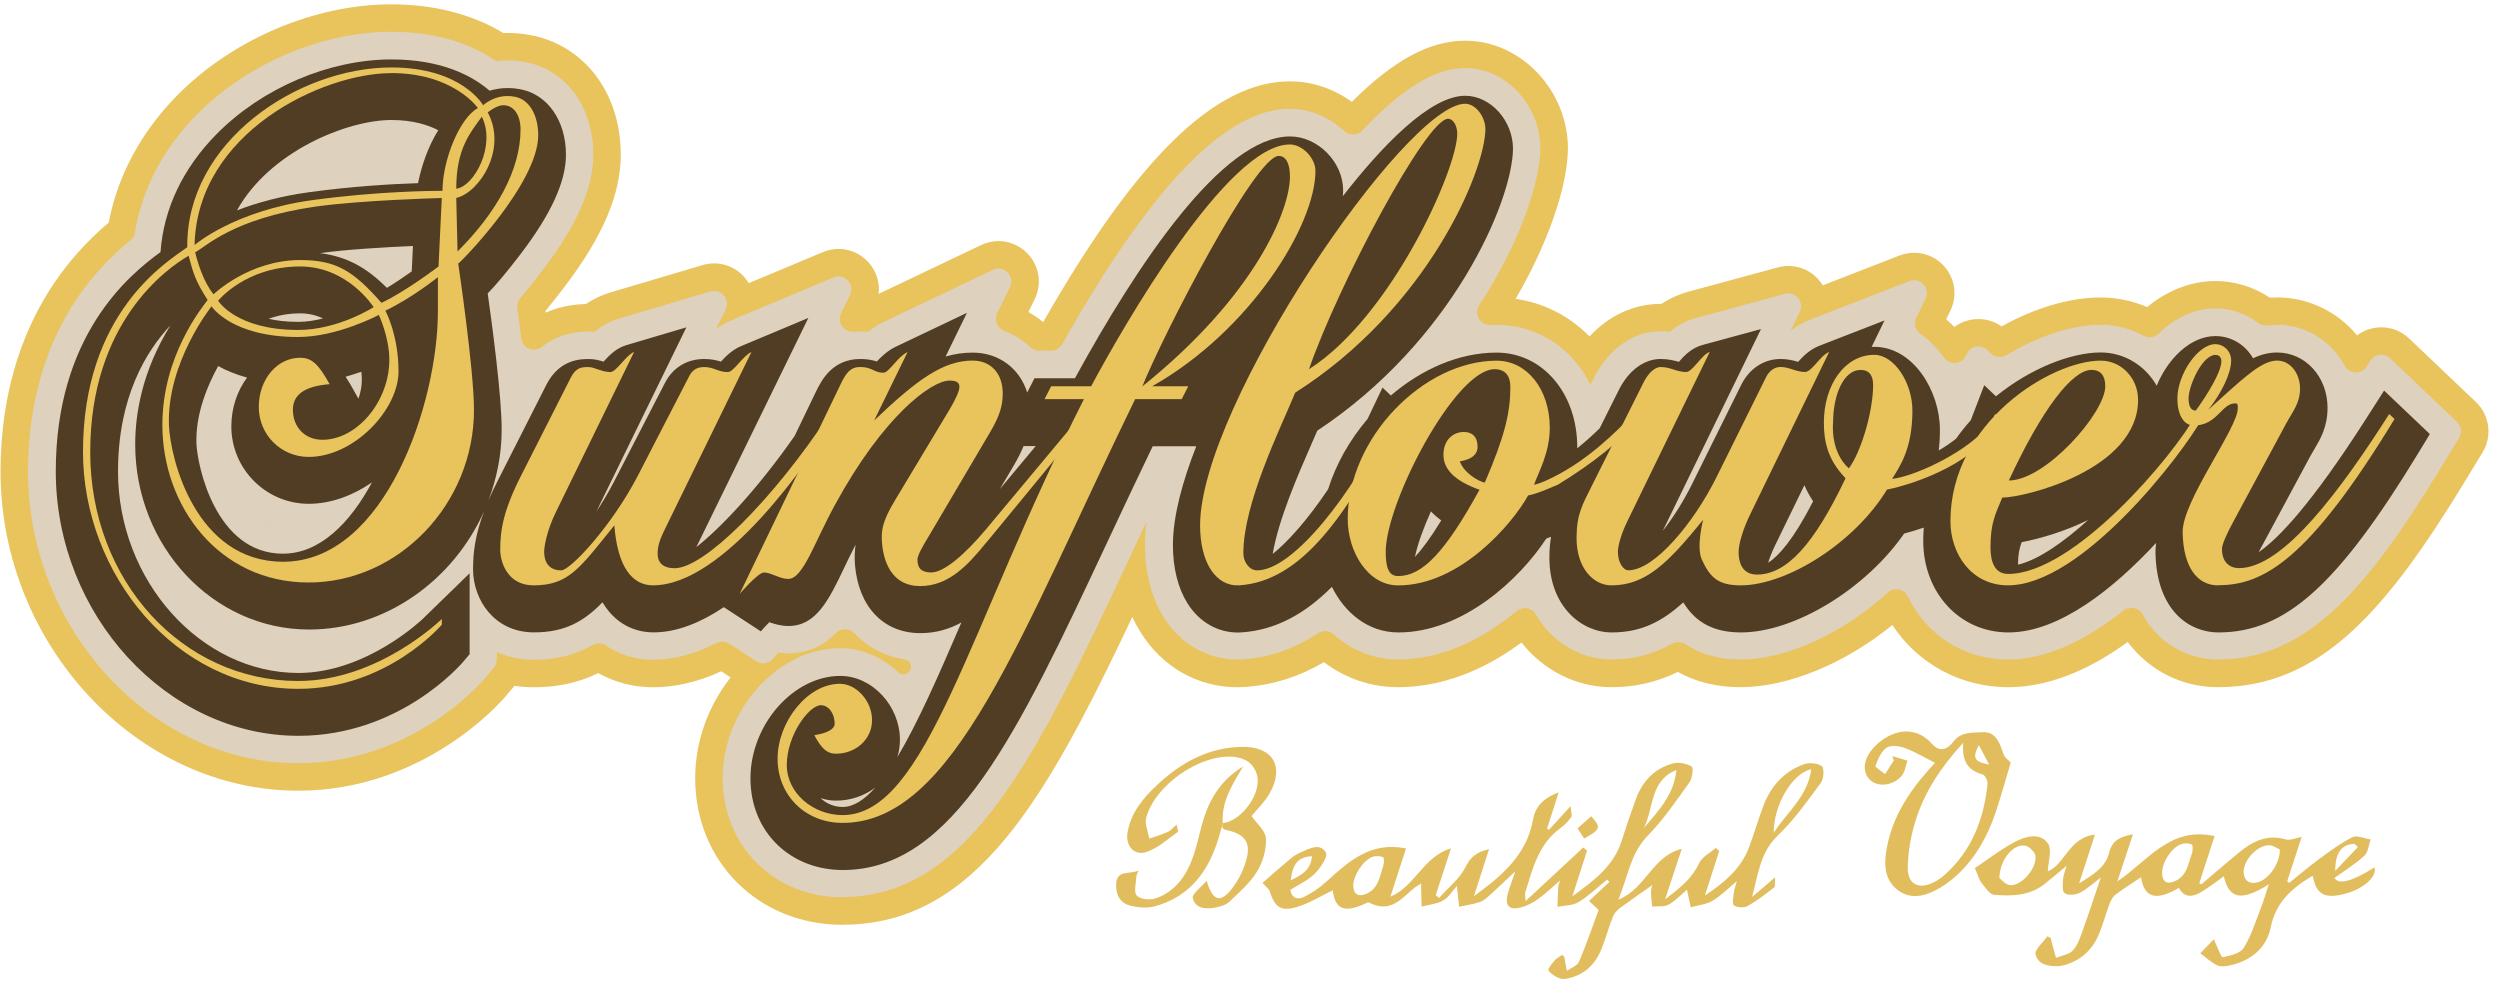 <svg xmlns="http://www.w3.org/2000/svg" data-name="SBVLogo" viewBox="0 0 560 220" width="560" height="220"><defs><style>.cls-1 { fill: #513d24; } .cls-1, .cls-2, .cls-3, .cls-4 { stroke-width: 0px; } .cls-2 { fill: #e1bd5d; } .cls-3 { fill: #e9c35c; } .cls-4 { fill: #ded1be; }</style></defs><path class="cls-3" d="M188.74,207.16c-18.83,0-33.02-14.13-33.02-32.86,0-8.4,3.04-16.35,7.94-22.56l-2.1-1.37c-5.16,2.38-10.29,3.58-15.28,3.58-4.35,0-8.55-1.09-12.27-3.17-4.33,2.13-9.08,3.17-14.47,3.17-1.46,0-2.88-.11-4.28-.33l-2.2,2.59c-.72.85-18.05,20.91-46.27,20.91C30.65,177.12.12,144.36.12,105.58c0-16.16,4.24-38.83,24.24-55.73,1.97-10.48,7.27-20.31,15.37-28.52C52.13,8.77,70.5.97,87.66.97c9.52,0,18.14,2.22,25.08,6.43.33-.01.65-.02.98-.02,1.66,0,3.33.16,4.97.46,12.16,2.2,20.36,12.97,20.36,26.79,0,8.92-4.01,18.34-12.63,29.66-1.55,2.04-2.95,3.8-4.24,5.36.02.13.03.25.05.38,2.72-1.21,5.73-1.85,9-1.93,1.73-1.16,3.56-2.01,5.53-2.6l20.61-6.12c.84-.25,1.72-.38,2.59-.38,3.12,0,5.98,1.59,7.65,4.26.04.06.07.11.1.17l16.63-6.96c1.12-.47,2.31-.71,3.51-.71,3.08,0,6.01,1.64,7.65,4.27,1.1,1.76,1.54,3.8,1.31,5.8l22.96-10.94c1.24-.59,2.55-.89,3.9-.89,3.08,0,6.01,1.64,7.66,4.28,1.65,2.65,1.82,5.91.44,8.73l-1.41,2.88c1.16.66,2.27,1.41,3.32,2.25,20.98-36.77,38.57-53.92,55.28-53.92,4.94,0,9.76,1.62,13.86,4.6,9.33-9.34,17.44-13.71,25.37-13.71,12.49,0,23.03,11.1,23.03,24.23-.13,8.75-4.64,21.49-11.72,33.6,6.34.91,12.07,3.85,16.55,8.42,4.32-4.66,9.93-7.29,15.91-7.29.07,0,.13,0,.2,0,1.86-1.23,3.83-2.13,5.98-2.71l20.07-5.46c.79-.21,1.59-.32,2.39-.32,3.12,0,5.98,1.59,7.64,4.25.02.03.04.06.06.09l17.18-6.68c1.06-.41,2.17-.62,3.29-.62,3.12,0,5.98,1.59,7.65,4.26,1.66,2.65,1.83,5.91.46,8.73l-.93,1.91c.63.55,1.23,1.12,1.82,1.73,1.52-1.14,3.4-1.78,5.41-1.78,1.87,0,3.67.58,5.18,1.64,7.55-4.19,15.35-6.48,22.19-6.48,3.56,0,7.12.74,10.42,2.15,4.54-3.77,9.89-5.83,15.29-5.83,4.31,0,8.6,1.32,12.2,3.73.54-.04,1.08-.06,1.61-.06,6.97,0,13.5,3.17,17.92,8.5,1.54-1.15,3.43-1.8,5.42-1.8,2.33,0,4.54.88,6.22,2.49l14.99,14.26c3.05,2.9,3.68,7.63,1.49,11.24l-3.96,6.51c-17.77,29.2-32.52,46.11-55.31,46.11-8.09,0-15.42-3.72-20.24-10.12-9.25,6.72-18.25,10.12-26.78,10.12-10.62,0-20.22-5.24-25.93-13.92-10.66,8.66-23.39,13.92-34.02,13.92-5.28,0-9.99-1.15-14.03-3.42-4.67,2.3-9.57,3.42-14.91,3.42-7.8,0-15.22-3.76-20.12-10.01-8.82,6.56-18.31,10.01-27.63,10.01-6.05,0-11.75-1.93-16.61-5.61-5.52,3.26-11.45,5.13-17.66,5.56-.74.04-1.24.06-1.72.06-8.92,0-16.86-4.52-21.76-12.4-.66-1.06-1.26-2.17-1.79-3.33-19.26,40.62-35.01,68.93-64.91,68.93Z"/><path class="cls-4" d="M188.74,201c-15.32,0-26.87-11.48-26.87-26.7s12.28-29.1,26.28-29.1c4.96,0,9.56,2.06,13.05,5.39.84.8,2.2.53,2.68-.52,0-.01.01-.03.02-.04.46-1.01-.18-2.17-1.27-2.34-4.5-.69-8.34-2.73-11.27-5.86-1.11-1.18-3.02-1.15-4.15,0-2.65,2.7-6.03,4.52-10.66,4.52-.78,0-1.52-.06-2.21-.15l-1.2,1.4c-.94,1.09-2.55,1.32-3.75.53l-6.03-3.94c-.87-.57-1.98-.6-2.91-.13-4.86,2.48-9.61,3.73-14.17,3.73-3.91,0-7.55-1.13-10.64-3.23-.87-.59-2.02-.59-2.93-.06-3.35,1.94-7.56,3.29-13.17,3.29-3.07,0-5.83-.63-8.25-1.73v1.66c0,.68-.24,1.34-.68,1.86l-2.24,2.64c-.65.77-16.18,18.74-41.58,18.74-32.8,0-60.51-29.94-60.51-65.38,0-15.32,4.08-36.38,22.93-51.76.54-.44.9-1.06,1.01-1.75,1.58-9.69,6.33-18.76,13.89-26.42,11.29-11.43,27.97-18.53,43.55-18.53,11.14,0,18.68,3.24,23.48,6.57.85-.11,1.71-.16,2.58-.16,1.28,0,2.57.12,3.84.36,9.16,1.66,15.34,9.99,15.34,20.74,0,7.5-3.61,15.74-11.37,25.92-1.85,2.42-3.5,4.49-4.98,6.22-.53.62-.77,1.4-.66,2.21.28,2.11.59,4.42.88,6.8s2.92,3.26,4.72,1.84c2.47-1.96,5.83-3.37,10.41-3.37.46,0,.89.02,1.31.06,1.46-1.22,3.17-2.27,5.32-2.91l20.61-6.12c2.4-.71,4.5,1.77,3.4,4.02l-2.11,4.32c.93-.67,1.97-1.28,3.15-1.78l23.15-9.7c2.45-1.02,4.86,1.53,3.69,3.91l-2.02,4.12c-.99,2.04.64,4.29,2.9,4.12.46-.04.93-.05,1.42-.05.59,0,1.17.03,1.75.08.99-.8,2.16-1.59,3.53-2.24l24.42-11.64c2.46-1.17,5.01,1.41,3.82,3.85l-2.87,5.88c-.76,1.55.04,3.33,1.64,3.96,2.14.84,4.08,2.06,5.74,3.6.55.5,1.24.81,1.98.81h2.72c1.04,0,2-.57,2.5-1.48,19.97-35.44,36.67-52.7,51-52.7,4.55,0,8.84,1.91,12.09,4.95,1.17,1.09,2.99,1.11,4.09-.06,8.95-9.5,16.42-14.01,23.05-14.01,9.15,0,16.87,8.28,16.87,18.07-.11,7.31-4.39,20.79-13.67,35.02-1.27,1.95.13,4.56,2.46,4.46.46-.02.93-.03,1.39-.03,9.24,0,16.96,5.26,21.05,13.41l.99-1.97c3.31-6.3,8.78-10,14.69-10,.74,0,1.44.04,2.08.12,1.52-1.28,3.36-2.4,5.71-3.04l20.07-5.46c2.38-.65,4.42,1.81,3.34,4.03l-2.07,4.26c1.16-.93,2.54-1.79,4.17-2.43l22.45-8.72c2.43-.95,4.77,1.58,3.62,3.93l-2.09,4.31c-.61,1.26-.22,2.78.93,3.58,2.05,1.43,3.84,3.26,5.35,5.35,1.32,1.83,4.16,1.42,4.97-.69h0c.74-1.91,3.18-2.46,4.66-1.05l.84.8c.95.91,2.38,1.02,3.5.34,7.05-4.27,14.68-6.78,21.06-6.78,3.4,0,6.7.87,9.63,2.45,1.08.59,2.43.42,3.31-.44,3.66-3.6,8.15-5.68,12.77-5.68,3.47,0,6.79,1.16,9.49,3.2.64.48,1.42.7,2.22.6.69-.08,1.39-.13,2.1-.13,6.55,0,12.14,3.64,15.14,9.17,1.04,1.92,3.75,2.03,4.93.18l.85-1.33c.97-1.52,3.09-1.78,4.4-.53l14.99,14.26c.98.93,1.18,2.42.47,3.57l-3.96,6.51c-16.63,27.33-30.15,43.15-50.05,43.15-6.49,0-13.08-3.21-16.91-10.12-.86-1.56-2.97-1.89-4.37-.78-9.13,7.24-17.75,10.9-25.74,10.9-10.05,0-18.38-5.6-22.49-14.16-.82-1.72-3.08-2.1-4.49-.82-9.84,8.98-22.53,14.98-32.97,14.98-4.83,0-8.96-1.16-12.33-3.45-.93-.63-2.15-.56-3.13-.02-4.23,2.35-8.64,3.46-13.49,3.46-6.43,0-13.13-3.49-16.94-10.13-.87-1.52-2.94-1.8-4.29-.68-7.05,5.88-16.23,10.81-26.52,10.81-5.4,0-10.44-2.03-14.48-5.67-.98-.88-2.43-.9-3.52-.17-5.24,3.48-10.76,5.4-16.7,5.81-.53.03-.91.04-1.29.04-6.75,0-12.78-3.46-16.54-9.49-2.72-4.37-4.16-9.99-4.16-16.26,0-1.6.11-3.29.33-5.07-1.17,2.48-2.31,4.92-3.45,7.35-20.88,44.52-35.96,76.68-64.65,76.68ZM58.46,116.44c.78.49,1.62.87,2.54,1.12-.87-.32-1.72-.7-2.54-1.12Z"/><path class="cls-1" d="M534.03,87.5l-4.02,6.29c-12.13,18.97-19.59,26.84-24.07,29.89,0,0,11.61-21.57,11.61-21.57.28-.51.56-.99.83-1.44,1.33-2.23,2.99-4.99,2.99-9.32,0-6.95-4.97-12.39-11.3-12.39-1.88,0-3.63.46-5.39,1.3-1.67-2.97-4.82-4.98-8.42-4.98-5.66,0-10.73,5.17-13.16,11.12-2.52-4.45-7.2-7.45-12.55-7.45-6.54,0-15.62,3.47-23.46,9.82l-2.62-2.49-3.03,7.87c-1.16,1.3-2.27,2.67-3.29,4.12-1.11.89-2.43,1.78-3.86,2.63.16-1.4.25-2.93.25-4.59,0-8.81-6.03-18.62-14.68-18.62-.21,0-.41,0-.61.01l2.88-5.92-14.64,5.69c-2.1.82-3.59,2.33-4.72,3.58-1.05-.31-2.36-.64-3.92-.64-3.67,0-6.93,2.09-8.75,5.66l-11.17,22.53c-2.03,4.08-4.32,7.56-6.47,10.3l22-45.19-13.09,3.56c-2.41.65-4.02,2.31-5.31,3.78-1.07-.31-2.43-.64-4.09-.64-3.58,0-6.99,2.43-9.18,6.6l-4.47,8.93c-1.42,1.39-3.1,2.93-5.02,4.48,0-.09,0-.17,0-.26,0-12.08-7.77-21.18-18.06-21.18-8.46,0-16.83,3.73-23.69,9.61l-1.87-1.78-3.35,7.03c-3.94,4.63-7.04,10.01-8.83,15.73-4.73,7.08-9.26,12.01-12.42,14.51,1.32-7.79,5.67-17.72,8.71-24.67.46-1.04.89-2.03,1.28-2.94,30.2-19.98,43.65-51.22,43.84-63.11,0-6.34-5.01-11.91-10.71-11.91-7.89,0-18.62,11.22-27.41,22.49.03-.44.07-.89.07-1.31,0-6.32-5.67-12.07-11.89-12.07-15.18,0-34.26,28.72-48.19,54.17h-9.06l-1.63,3.19c-1.67-5.37-6.3-8.94-12.23-8.94-2.08,0-4.08.3-6.05.88l4.78-9.79-15.93,7.59c-1.8.86-3.18,2.15-4.25,3.3-.95-.3-2.17-.55-3.68-.55-6.37,0-8.78,4.92-9.96,7.32l-4.77,9.91c-8.6,12.3-16.78,20.77-22.02,24.91l25.09-51.34-15.1,6.33c-1.91.8-3.33,2.2-4.48,3.45-.95-.29-2.17-.58-3.72-.58-3.93,0-7.07,1.93-8.85,5.41l-11.46,22.21c-1.19,2.29-2.52,4.5-3.87,6.54l20.15-41.25-13.44,3.99c-2.24.66-3.78,2.22-5.12,3.7-.92-.3-2-.59-3.26-.59-1.78,0-6.51,0-9.46,5.61l-11,21.7c-.81,1.57-1.47,3.01-2.07,4.39,1.9-4.99,2.98-10.36,2.98-15.95,0-7.48-2.15-23.55-3.13-30.45,1.84-1.88,4.22-4.7,7.42-8.88,6.8-8.93,10.11-16.19,10.11-22.19,0-7.67-4.16-13.57-10.31-14.68-.89-.17-1.8-.25-2.7-.25-1.53,0-2.9.24-4.1.59-3.8-3.26-10.62-7-21.96-7-13.98,0-28.99,6.4-39.16,16.7-7.58,7.67-11.89,16.76-12.59,26.46-7.43,5.36-23.46,18.95-23.46,49.13,0,32.1,24.89,59.22,54.36,59.22,22.58,0,36.3-15.88,36.88-16.56l1.46-1.72v-18.13s-10.47,10.19-10.47,10.19c-.12.12-12.63,12.14-27.87,12.14-21.91,0-40.42-20.67-40.42-45.14,0-16.66,6.31-26.95,11.75-32.73-6.44,10.36-7.9,20.03-7.9,26.66,0,22.87,17.46,41.48,38.93,41.48,17.16,0,32.33-11.05,39.23-26.5-1.97,5.19-2.48,9.11-2.48,12.99,0,6.86,4.78,14.15,13.65,14.15,7.02,0,11.26-2.53,15.34-6.74,3.5,5.89,8.7,6.74,11.41,6.74,5.31,0,10.67-2.23,15.77-5.65l8.29,5.42c.54-.63,1.26-1.4,1.91-2.05,1.16.42,2.6.85,4.29.85,6.23,0,9.07-5.94,12.37-12.82.84-1.76,1.7-3.56,2.67-5.4-.24,1.47-.25,2.88-.16,4.41.77,9.51,6.39,15.41,14.66,15.41,3.52,0,6.54-.93,9.19-2.39-5.06,11.78-9.79,22.56-14.35,30.16.38-1.23.58-2.53.58-3.88,0-7.62-6.24-14.31-13.36-14.31-10.53,0-20.12,10.93-20.12,22.94s8.9,20.54,20.71,20.54c24.77,0,39.16-30.68,59.07-73.13,3.3-7.03,6.69-14.27,10.32-21.79h9.76c-3.09,7.87-5.23,15.66-5.23,22.12,0,5.12,1.12,9.62,3.23,13.01,2.61,4.19,6.73,6.59,11.31,6.59.27,0,.54,0,.86-.03,7.67-.53,14.21-4.18,20.21-10.2,2.88,5.8,8.07,10.21,14.92,10.21,14.47,0,27.26-12.07,33.1-21.02.36-.12.71-.26,1.07-.4-.23,1.38-.37,2.91-.37,4.71,0,10.85,7.19,16.71,13.95,16.71s11.39-2.54,16.05-6.73c2.22,3.63,5.78,6.73,12.89,6.73,12.08,0,27.96-9.75,36.58-22.15,1.22-.32,2.72-.76,4.39-1.33-.07.97-.12,1.95-.12,2.94,0,11.71,8.21,20.54,19.09,20.54,11.45,0,23.69-9.95,33.08-20.05-.1.75-.17,1.48-.15,2.19.26,13.19,7.76,17.86,14.09,17.86,15.01,0,26.74-10.52,44.79-40.19l2.58-4.24-10.19-9.69ZM63.41,124.03c-15.18,0-19.23-19.85-19.41-24.72-.21-6.64,2.51-13.04,4.87-17.31,1.74.96,3.88,1.87,6.47,2.58-2.2,2.97-3.52,6.78-3.52,10.93,0,9.56,7.77,17.34,17.33,17.34,4.93,0,9.89-1.83,14.16-4.79-4.94,9.21-11.76,15.96-19.89,15.96ZM60.17,71.41c1.93-.71,4.28-1.22,7.06-1.22,1.95,0,3.67.46,5.15,1.13-1.74.46-3.65.78-5.59.78-2.7,0-4.88-.28-6.62-.69ZM77.42,84.39c1.25-.35,2.43-.74,3.51-1.12.08.57.12,1.14.12,1.7,0,1.52-.28,2.99-.76,4.35l-1.07-1.92c-.52-.92-1.1-1.97-1.8-3.01ZM92.22,60.8c-1.56,1.11-3.56,2.47-5.54,3.68-4.43-4.38-8.74-6.98-15-7.78,5.91-.83,14.77-1.34,20.82-1.6l-.27,5.71ZM93.62,41.03c-5.58.18-14.55.67-24.42,2.03-6.4.87-11.77,2.39-16.11,4.06,7.28-13.19,24.68-20.24,34.58-20.24,4.78,0,8.2,1.1,10.5,2.29-2.21,3.53-3.73,7.86-4.53,11.86ZM188.74,180.76c-1.92,0-3.75-.81-4.94-2,1.02.36,2.17.58,3.47.58,3.31,0,6.36-1.09,8.78-2.92-2.46,2.77-4.89,4.34-7.32,4.34ZM232.01,99.91l-8.04,9.64,3.14-5.33c.85-1.45,1.58-2.86,2.17-4.3h2.73ZM316.94,124.77c.61-2.93,1.92-6.52,3.59-10.22.65.69,1.42,1.37,2.31,2.02-2.48,4.06-4.41,6.61-5.91,8.2ZM396.06,126.05c.33-1.05.86-2.48,1.71-4.19l6.41-13.17c.51,1.18,1.15,2.38,1.96,3.6-4.44,8.66-7.79,12.32-10.08,13.77ZM452.03,126.48c.03-2.28.27-3.54.82-5.03,3.96-.75,9.5-2.34,14.89-4.97-5.5,4.97-11.18,8.95-15.7,10Z"/><path class="cls-3" d="M102.64,59.05s3.53,23.65,3.53,32.76c0,21.09-16.9,38.67-37.03,38.67s-32.77-17.1-32.77-35.32c0-15.5,8.96-26.37,10.14-27.96-2.79-4.32-3.23-6.07-4.26-9.91-5,2.88-22.04,15.02-22.04,43.95s20.72,51.3,46.58,51.3c18.07,0,32.18-13.9,32.18-13.9v1.28s-12.2,14.38-32.18,14.38c-27.33,0-48.2-25.73-48.2-53.06,0-31.16,18.66-42.51,23.36-45.86-.29-23.65,24.83-40.27,45.7-40.27,15.87,0,20.57,8.47,20.57,8.47,0,0,2.79-2.72,7.05-1.92,3.53.64,5.29,4.47,5.29,8.63,0,10.87-17.63,28.76-17.93,28.76ZM98.09,62.08s-5.73,4.63-11.76,7.51c0,0,2.94,5.43,2.94,13.58,0,8.63-9.99,19.18-20.13,19.18-6.17,0-11.17-4.95-11.17-11.18s4.11-11.03,9.26-11.03c2.65,0,4.11,1.44,6.61,5.91-5.73.48-8.23,2.4-8.23,5.75,0,3.83,2.64,6.71,6.61,6.71,7.79,0,14.99-8.63,14.99-17.9,0-5.11-2.35-10.07-2.35-10.07,0,0-9.26,4.95-18.07,4.95-14.99,0-19.4-6.87-19.4-6.87,0,0-9.99,12.47-9.55,26.53.29,7.67,6.03,30.68,25.57,30.68,22.92,0,34.68-35.63,34.68-56.09v-7.67ZM87.66,16.38c-15.43,0-43.49,13.26-44.08,38.51,0,0,8.82-7.67,26.45-10.07,13.96-1.92,26.3-2.08,29.09-2.08,0-6.87,3.82-16.3,7.93-18.54,0,0-5.44-7.83-19.4-7.83ZM70.76,46.26c-18.81,2.72-24.69,9.11-27.04,10.23.44,1.92,1.76,6.55,4.11,9.43,0,0,7.94-7.67,19.4-7.67,8.08,0,11.9,2.4,18.22,9.59,5.44-2.56,12.78-8.15,12.78-8.15l.73-15.34s-18.07.48-28.21,1.92ZM67.23,59.69c-12.2,0-18.37,7.67-18.37,7.67,0,0,3.97,6.55,17.93,6.55,8.96,0,16.9-5.11,16.9-5.11,0,0-5.73-9.11-16.46-9.11ZM112.78,23.57c-1.47,0-3.09,1.28-3.53,1.6,4.41,8.15-1.76,17.9-7.05,19.18l.29,11.98c8.82-8.79,14.11-18.38,14.11-27.33,0-3.36-1.62-5.43-3.82-5.43ZM102.2,42.27c3.97-.48,8.96-9.59,5.73-16.14-2.64,3.68-5.73,7.19-5.73,16.14Z"/><path class="cls-3" d="M146.28,131.12c-4.7,0-7.94-4.15-8.67-13.43-7.64,9.43-10.14,13.43-18.07,13.43-6.02,0-7.49-5.43-7.49-7.99,0-4.48.74-8.95,4.85-16.94l11.02-21.73c1.18-2.24,2.5-2.24,3.97-2.24,1.18,0,2.94,1.12,4.85,1.12,1.32,0,3.67-4,5.29-4.48l-17.49,35.8c-2.06,4.16-2.65,7.83-2.65,8.95,0,2.24,1.03,4.15,3.82,4.15,2.06,0,11.31-9.91,17.19-21.25l11.46-22.21c.74-1.44,1.76-2.08,3.38-2.08,2.2,0,3.09,1.12,5.29,1.12,1.32,0,3.38-3.68,5.29-4.48l-18.66,38.19c-1.76,3.52-2.35,4.95-2.35,7.03,0,1.92,1.18,3.2,3.82,3.2,6.61,0,21.89-15.18,34.68-34.52l1.18,1.12c-5.88,9.59-24.83,37.23-40.7,37.23Z"/><path class="cls-3" d="M220.92,121.53c-4.26,5.27-8.52,9.75-14.84,9.75-5.58,0-8.08-4.31-8.52-9.75-.15-2.4-.15-4.48,3.09-9.75l12.2-20.3c1.32-2.24,2.06-4,2.06-4.79,0-.96-.59-1.44-2.2-1.44-4.11,0-14.84,7.99-25.57,27.65-4.7,8.47-7.2,16.78-10.58,16.78-1.91,0-3.82-1.44-5.44-1.44-1.32,0-5.44,4.79-5.44,4.79l22.63-46.98c1.18-2.4,2.06-3.84,4.41-3.84,2.64,0,3.09,1.28,5.14,1.28,1.32,0,3.09-3.52,5.44-4.64l-7.49,15.34c9.7-9.27,15.57-13.42,22.04-13.42,4.11,0,6.76,2.88,6.76,7.35,0,2.88-.74,5.11-2.79,8.63l-13.66,23.17c-1.47,2.4-2.65,4.48-2.65,5.43,0,1.92.88,2.88,3.09,2.88,2.79,0,7.35-3.83,12.2-9.59l21.6-25.89,1.18,1.12c-3.23,4.15-22.63,27.65-22.63,27.65Z"/><path class="cls-3" d="M258.09,86.53h8.08l-1.47,2.88h-10.43c-26.01,53.38-40.56,94.92-65.54,94.92-8.38,0-14.55-6.23-14.55-14.38s6.61-16.78,13.96-16.78c3.67,0,7.2,3.83,7.2,8.15s-3.67,7.51-8.08,7.51c-1.76,0-3.09-.8-4.85-4.15,3.09-.48,4.56-1.44,4.56-2.56,0-2.24-1.32-4.15-3.09-4.15-2.65,0-7.64,6.71-7.64,13.42,0,6.23,5.88,11.19,12.49,11.19,18.81,0,28.07-41.87,54.07-93.17h-8.82l1.47-2.88h8.96c7.2-13.43,30.56-54.17,44.52-54.17,2.79,0,5.73,3.04,5.73,5.91,0,12.15-14.55,35.8-36.59,48.26ZM286.45,34.92c-5.29,0-26.01,40.27-30.56,51.62,25.27-20.3,33.06-39.47,33.06-46.98,0-2.88-.88-4.63-2.5-4.63Z"/><path class="cls-3" d="M290.12,87.97c-3.38,8.15-11.61,24.77-11.61,35.96,0,1.92,1.32,3.83,3.09,3.83,7.94,0,21.31-16.78,29.98-35l1.18,1.12c-11.17,21.89-21.31,36.28-35.12,37.23-5.29.32-8.82-5.11-8.82-13.43,0-26.85,46.14-94.44,59.36-94.44,2.35,0,4.55,2.88,4.55,5.75-.15,9.43-12.93,40.11-42.61,58.97ZM324.36,26.61c-4.85,0-24.54,37.08-31.15,56.09,18.37-11.67,33.21-44.75,33.21-52.74,0-1.76-.88-3.36-2.06-3.36Z"/><path class="cls-3" d="M348.9,108.59c-2.64,1.12-4.41,1.92-6.61,2.4-3.53,6.39-15.28,20.14-29.09,20.14-6.91,0-11.31-7.67-11.31-14.86,0-18.22,17.05-35.48,33.36-35.48,6.76,0,11.9,6.39,11.9,15.02,0,5.59-2.5,9.91-3.53,12.78,1.47-.32,2.79-.96,4.41-1.76,7.93-4,13.96-10.07,17.78-14.06l1.18,1.12c-3.53,4.63-10.43,10.07-18.07,14.7ZM334.79,82.7c-8.82,0-24.39,29.88-24.39,40.91,0,3.68.73,5.43,2.79,5.43,5.44,0,10.58-5.43,18.22-19.34-5.88-2.08-8.08-4.8-8.08-7.83,0-3.36,2.2-5.11,4.56-5.11,1.76,0,3.09.96,3.09,3.35,0,2.88-3.97,3.2-3.97,3.2.73,2.4,3.97,4.48,5.58,4.8,4.55-10.55,5.73-15.82,5.73-21.41,0-2.56-1.18-4-3.53-4Z"/><path class="cls-3" d="M422.66,109.71c-7.2,11.83-22.33,21.41-32.77,21.41-5.14,0-6.91-1.92-8.67-5.75-1.32-2.88.29-8.95.29-8.95-7.79,9.59-12.78,14.7-20.57,14.7-3.97,0-7.79-3.84-7.79-10.55,0-5.43,1.32-7.51,3.38-11.67l11.76-23.49c1.18-2.24,2.65-3.2,3.67-3.2,2.2,0,3.68,1.12,5.73,1.12,1.47,0,3.53-4,5.29-4.48l-18.51,38.03c-1.47,3.04-2.06,5.59-2.06,6.71,0,2.4,1.18,4.15,2.35,4.15,5.88,0,14.69-10.71,19.69-20.77l11.17-22.53c.73-1.44,1.91-2.24,3.23-2.24,1.91,0,3.53,1.12,5.44,1.12,1.62,0,3.38-3.68,5.44-4.48l-17.49,35.96c-1.91,3.83-2.79,7.19-2.79,8.79,0,3.36,1.47,5.11,4.11,5.11,6.61,0,12.78-6.71,19.84-21.57-3.97-4.15-4.85-8.15-4.85-12.47,0-8.47,4.7-15.18,11.31-15.18,4.41,0,8.52,6.23,8.52,12.46,0,8.63-2.79,12.46-4.55,15.34,5.73-.64,20.42-7.67,23.07-14.54l1.18,1.12c-4.85,9.59-18.52,14.38-25.42,15.82ZM416.78,82.86c-3.82,0-6.17,5.59-6.17,11.83,0,0-.73,6.39,3.53,10.23,2.65-3.51,5.44-12.62,5.44-18.7,0-2.08-.88-3.36-2.79-3.36Z"/><path class="cls-3" d="M449.83,131.12c-8.23,0-12.93-7.03-12.93-14.38,0-22.21,22.63-35.96,33.65-35.96,4.56,0,8.38,3.84,8.38,8.79,0,15.66-25.42,21.89-30.42,21.89-1.61,3.84-2.64,5.75-2.64,11.19,0,3.36,1.03,5.91,3.97,5.91,14.69,0,36.88-26.21,42.17-35.8l1.18,1.12c-4.41,7.99-26.89,37.23-43.35,37.23ZM468.49,82.86c-4.26,0-11.02,8.63-18.51,24.77,8.23,0,21.6-15.18,21.6-21.09,0-2.4-1.03-3.68-3.09-3.68Z"/><path class="cls-3" d="M496.85,131.12c-4.85,0-7.79-4.32-7.94-11.83-.15-7.03,12.35-23.33,12.35-27.81,0-.96,0-1.12-.59-1.12-3.09,0-3.97,4.95-9.26,4.95-2.35,0-3.68-2.56-3.68-6.07,0-5.27,4.56-12.15,8.52-12.15,1.76,0,3.53,1.44,3.53,3.68,0,2.88-2.2,7.35-5.14,11.03,7.49-6.71,11.76-11.03,15.43-11.03,3.09,0,5.14,3.04,5.14,6.23,0,3.36-1.62,5.11-3.09,7.83l-11.61,21.57c-1.76,3.2-2.79,5.59-2.79,6.55,0,3.04,1.76,4.31,3.82,4.31,9.99,0,22.92-17.74,33.65-34.52l1.18,1.12c-19.25,31.64-29.39,37.23-39.53,37.23ZM496.26,79.5c-2.94,0-6.02,6.87-6.02,9.75,0,2.08.73,2.72,1.62,2.72,2.79-3.83,5.73-8.79,5.73-11.03,0-.64-.29-1.44-1.32-1.44Z"/><path class="cls-2" d="M508.19,198.1c-6.09,3.84-8.92,3.3-10.05-1.81-1.71,1.2-3.32,2.48-5.07,3.52-1.85,1.09-3.73,1.44-4.99-.92-5.17,3-7.74,2.24-8.5-2.38-1.9,1.28-3.88,2.51-5.73,3.91-.61.46-1.02,1.28-1.3,2.02-.83,2.2-1.44,4.47-2.32,6.65-1.41,3.49-3.9,5.92-7.57,7.01-.45.13-.91.28-1.37.3-2.3.15-4.77-.28-5.32-2.62-.26-1.08,1.7-2.69,2.66-4.06.25.13.49.26.74.39.07.33.12.66.21.98.32,1.16.65,2.31.97,3.47,1.29-.54,2.94-.75,3.79-1.69,1.08-1.19,1.63-2.91,2.2-4.48,1.36-3.76,2.59-7.57,4.03-11.8-1.89,1.4-3.2,2.66-4.76,3.42-.96.47-2.61.6-3.35.05-.59-.43-.39-2.12-.32-3.23.06-.89.47-1.76.79-2.9-1.83,1.52-3.39,2.86-5.01,4.13-3.34,2.62-7.33,2.7-11.24,2.37-1.01-.09-1.99-1.63-2.8-2.66-.56-.72-.8-1.7-1.51-3.31,2.77-1.85,5.78-4.21,9.12-5.96,2.3-1.21,5.55-2.03,7.25.43.99,1.43.04,4.19-.03,6.23,3.77-1.4,4.76-7.62,10.56-8.2-1.23,3.77-2.39,7.35-3.56,10.93,2.81-1.82,5.9-3.41,6.73-6.87.67-2.8,2.52-3.6,5.35-4.16-1.24,3.74-2.37,7.15-3.5,10.56,6.81-4.53,11.81-12.4,21.78-10.13-1.06,3.26-2.24,6.9-3.43,10.54.16.08.31.17.47.25,2.77-2.35,5.51-4.73,8.31-7.04,3.08-2.54,6.38-4.26,10.62-3.01.93.28,2.12-.31,3.54-.57-1.14,3.48-2.2,6.71-3.25,9.95.15.11.3.23.45.35,2.23-1.78,4.39-3.64,6.69-5.33,2.4-1.76,4.81-3.58,7.46-4.9,1.03-.51,2.71.3,4.09.5-.44,1.24-.54,2.87-1.41,3.66-2.04,1.87-4.44,3.34-6.69,4.97q1.42,2.38,8.97-2.38c.65,2.11-2.59,4.95-6.82,5.98-4.47,1.09-6.25.05-7.02-4.1-4.57,2.68-8.26,5.89-9.4,11.53-.91,4.51-4.15,7.26-8.58,8.43-1.06.28-2.39.53-3.31.14-1.43-.61-2.61-1.79-3.9-2.73,1.06-1.09,2.12-2.18,3.04-3.12.84,1.75,1.64,4.06,1.96,4,1.69-.33,3.96-.85,4.74-2.1,1.7-2.73,2.67-5.94,3.86-8.98.64-1.63,1.12-3.32,1.76-5.24M447.86,196.69c.5.36,1.34,1.45,2.3,1.57,2.52.3,6.04-3.55,5.79-6.46-.07-.89-1.4-2.22-2.32-2.38-2.64-.46-5.65,3.09-5.78,7.28M510.66,190.28c-.6-.26-1.41-.89-2.25-.94-2.8-.15-6.23,3.67-5.81,6.42.26,1.72,1.45,2.29,3.09,1.89,2.42-.59,5.14-4.33,4.97-7.37M484.32,195.5c.01,2.15,1.16,2.73,3.12,1.75,2.54-1.27,2.71-3.86,3.55-6.08.23-.61.25-1.85-.03-1.99-.65-.32-1.63-.36-2.33-.11-2.21.78-4.32,4.07-4.31,6.44M528.16,189.75c-.24-.24-.47-.48-.71-.72-2.84.05-4.36,1.85-4.36,6.05,1.99-2.09,3.53-3.71,5.07-5.33"/><path class="cls-2" d="M450.4,170.83c-1.05,3.52-2.09,7.23-3.29,10.89-1.81,5.53-4.59,10.51-8.92,14.47-1.43,1.31-3.1,2.46-4.83,3.34-2.71,1.37-5.66,1.83-8.27-.16-2.67-2.04-3.08-5.05-2.65-8.16,1.01-7.36,4.75-13.36,9.59-18.78.61-.68,1.21-1.36,1.4-1.56-2.28-1.15-4.44-2.46-6.76-3.32-1.24-.46-3.14-.7-4.07-.07-1.22.83-1.94,2.57-2.5,4.06-.11.3,1.4,1.23,2.16,1.86.65-1.02,1.31-2.04,1.96-3.06-.12-.33-.24-.65-.36-.98,1.14.34,2.27.68,3.41,1.02-.42,1.17-.56,2.58-1.33,3.45-1.96,2.24-5.35,2.52-7.07.86-1.72-1.66-1.53-4.45.52-6.87,3.12-3.67,8.95-6.17,13.42-1.15,1.82,2.03,3.57,1.03,4.74-.53,1.77-2.35,4.38-1.97,6.56-2.12,3.11-.21,3.86,2.68,4.77,5.09.25.66,1,1.14,1.53,1.71M439.78,166.36c-5.06,5.52-8.74,11.11-10.74,17.62-1.02,3.34-1.67,6.92-1.7,10.4-.03,3.72,2.44,4.91,5.76,3.29.91-.45,1.78-1.06,2.54-1.74,6.06-5.42,8.76-12.47,9.57-20.35.07-.68-.55-1.94-1.08-2.09-3.36-.91-4.74-3.06-4.36-7.12M445.57,171.26c-.87-1.64-1.53-2.87-2.31-4.34-1.5,2.83-1.06,3.73,2.31,4.34"/><path class="cls-2" d="M282.78,197.77c2.23-1.93,4.27-3.73,6.36-5.48.64-.54,1.38-1.01,2.15-1.33,1.96-.82,4.36-2.32,5.73.07.48.84-1.27,3.43-2.53,4.69-1.49,1.48-3.54,2.4-5.46,3.62.32,1.86,1.65,2.27,3.05,1.58,1.74-.86,3.41-1.98,4.85-3.28,5.08-4.61,10.09-9.25,18.02-7.58-1.08,3.34-2.25,6.93-3.51,10.8,5.55-2.29,7.23-8.84,13.59-10.85-1.28,3.93-2.36,7.24-3.44,10.54.26.19.52.39.78.58,2.04-2.31,4.65-4.33,5.95-7,1.18-2.4,2.68-3.3,5.23-3.93-1.19,3.69-2.29,7.11-3.39,10.53,6.19-4.47,11.84-9.22,13.24-17.17.54-3.07,2.53-4.88,5.75-6.07-.92,2.87-1.77,5.49-2.61,8.11l.45.26c1.44-1.57,2.87-3.14,4.83-5.29.08,1.24.39,2.06.11,2.48-.62.92-1.45,1.77-2.35,2.42-4.98,3.57-6.27,9.14-7.94,14.5-.1.32.03.72.11,1.86,4.58-4.26,8.73-8.13,12.89-11.99.29.23.57.47.86.7-1.1,3.41-2.19,6.82-3.29,10.23,4.65-3.39,9.22-6.68,11.03-12.39.99-3.13,2.05-6.25,3.18-9.34,1.47-4.04,4.2-6.95,8.4-8.05,1.27-.33,2.99.06,4.13.73.42.25.15,2.6-.49,3.49-2.95,4.11-5.82,8.36-9.34,11.96-3.89,3.98-4.43,9.08-6.6,14.35,6.19-2.48,7.6-9.79,14.2-11.38-1.26,3.81-2.39,7.23-3.74,11.32,3.38-2.59,6.05-4.7,7.62-8.11.65-1.41,2.46-2.29,3.73-3.41.26.22.52.45.78.67-1.07,3.33-2.15,6.66-3.22,9.99,4.19-2.78,7.98-5.86,9.82-10.63,1.25-3.24,2.16-6.62,3.44-9.84,1.66-4.21,4.61-7.35,8.87-8.92,1.2-.45,3.1-.29,4.08.42.57.41.43,2.83-.23,3.73-3.01,4.07-5.97,8.28-9.61,11.75-4.01,3.83-4.44,8.85-5.79,13.8,1.53-1.31,3.06-2.61,5.16-4.39-.09,1.16.09,2.02-.22,2.26-1.91,1.49-3.84,3-5.94,4.17-.8.45-2.26.35-3.07-.12-.42-.25-.14-1.84-.03-2.8.09-.81.4-1.6.68-2.65-1.95,1.62-3.53,3.27-5.43,4.39-1.42.84-3.25,1-4.9,1.46-.28-1.34-.57-2.68-.83-3.94-1.23,1.03-2.53,2.45-4.12,3.34-1,.56-2.44.32-3.68.44-.1-1.13-.27-2.26-.26-3.39,0-.68.29-1.36.31-1.43-2.19,1.54-4.69,3.25-7.13,5.05-.67.5-1.37,1.18-1.67,1.94-.91,2.26-1.57,4.62-2.43,6.91-1.25,3.34-3.42,5.82-6.96,6.83-.8.23-1.76.45-2.48.2-1-.34-2.04-.99-2.63-1.81-.2-.28.81-1.56,1.42-2.26.44-.51,1.12-.82,1.67-1.21.28.31.48.43.51.58.19.99.35,1.99.52,2.99.93-.65,2.34-1.11,2.72-2,1.63-3.79,2.95-7.7,4.42-11.63-.69-.65-1.29-1.22-2.15-2.02,1.56-1.46,3.06-2.86,4.55-4.26-.17-.18-.33-.35-.5-.53-2.12,1.71-4.11,3.64-6.42,5.05-1.3.79-3.12.73-4.71,1.05.06-1.5.1-3,.19-4.5.02-.35.2-.69.41-1.4-1.83,1.56-3.29,2.97-4.92,4.14-1.12.81-2.42,1.5-3.75,1.87-2.71.77-3.8-.39-3.04-3.08.43-1.51.99-2.99,1.67-5-2.13,2.01-3.83,3.65-5.59,5.24-.69.63-1.43,1.34-2.28,1.63-1.52.52-3.14.74-4.71,1.08-.15-1.4-.31-2.79-.51-4.65-1.01,1.11-1.83,2.55-3.07,3.25-1.41.8-3.2.94-4.83,1.36-.03-1.4-.07-2.8-.1-4.2,0-.28,0-.55,0-.94-3.62,1.74-5.9,7.34-11.83,4.16-5.2,2.53-7.39,1.84-7.98-2.65-2.65,1.26-5.28,2.94-8.16,3.77-3.51,1.02-4.82-.07-5.93-3.49-.21-.66-.95-1.15-1.66-1.96M303.14,198.39c.02,1.94,1.18,2.6,2.98,1.79,2.72-1.22,2.94-3.92,3.74-6.25.21-.6.2-1.83-.05-1.93-.69-.27-1.64-.33-2.34-.08-2.14.78-4.36,4.24-4.34,6.46M405.73,172.28c-4.44,1.08-8.43,8.13-8.42,14.27,3.04-4.72,7.6-8.1,8.42-14.27M368.26,185.41c3.29-3.81,6.78-7.54,7.25-12.93-5.9,2.32-5.05,8.49-7.25,12.93M289.12,197.19c2.55-1.19,4.55-2.43,4.75-5.41-3.07.23-4.27,1.61-4.75,5.41"/><path class="cls-2" d="M273.92,184.39c4.39-.57,8.84-6.9,7.6-10.95-.78-2.54-2.74-3.71-5.32-3.92-7.46-.59-17.53,6.36-19.46,13.7-.36,1.38.44,3.08.7,4.63,1.4-.49,2.83-.91,4.18-1.51.64-.28,1.11-.91,1.93-1.62.14.76.44,1.53.27,1.64-2.26,1.58-4.4,3.59-6.93,4.46-2.84.98-4.85-1.35-4.31-4.41.77-4.4,3.48-7.65,6.6-10.57,5.37-5.03,11.54-8.44,19.09-8.54,6.9-.09,9.54,4.46,6.09,10.48-1.1,1.92-2.79,3.51-4.01,5.01,1.13,1.65,3.13,3.3,3.22,5.04.12,2.46-.69,5.28-2,7.41-1.57,2.57-3.99,4.65-6.21,6.76-.76.72-2,1.07-3.08,1.28-2.14.41-4.54.3-5.1-2.12-.21-.91,1.81-2.33,3.11-3.87,1.35,4.5,3,5.03,5.46,2.03,1.65-2.02,2.91-4.62,3.54-7.15.86-3.48-.57-5.28-4.07-6.12-1.09-.26-1.81-.41-1.28-1.72l-.02.07Z"/><path class="cls-2" d="M273.94,184.32c-.45,1.52-.84,3.06-1.35,4.56-2.36,7.02-6.65,12.21-14.04,14.16-1.63.43-3.56.26-5.24-.14-2.44-.57-3.41-2.53-3.29-4.94.16-3.23,3.24-2.02,5.05-2.99-.18.46-.5.92-.52,1.39-.08,1.47-.63,3.5.09,4.26.8.84,3.01,1.06,4.28.61,4.61-1.64,7.06-5.44,8.52-9.88.94-2.85,1.46-5.84,2.43-8.68,1.56-4.57,4.24-8.38,8.58-10.97-2.35,3.98-4.9,7.83-4.54,12.68,0,0,.02-.08.02-.08"/><path class="cls-2" d="M354.85,187.84c-.44-.69-.89-1.38-1.48-2.29,1.03-.91,2.05-1.82,3.07-2.72,2.24,2.58,2.14,2.89-1.59,5.01"/></svg>

